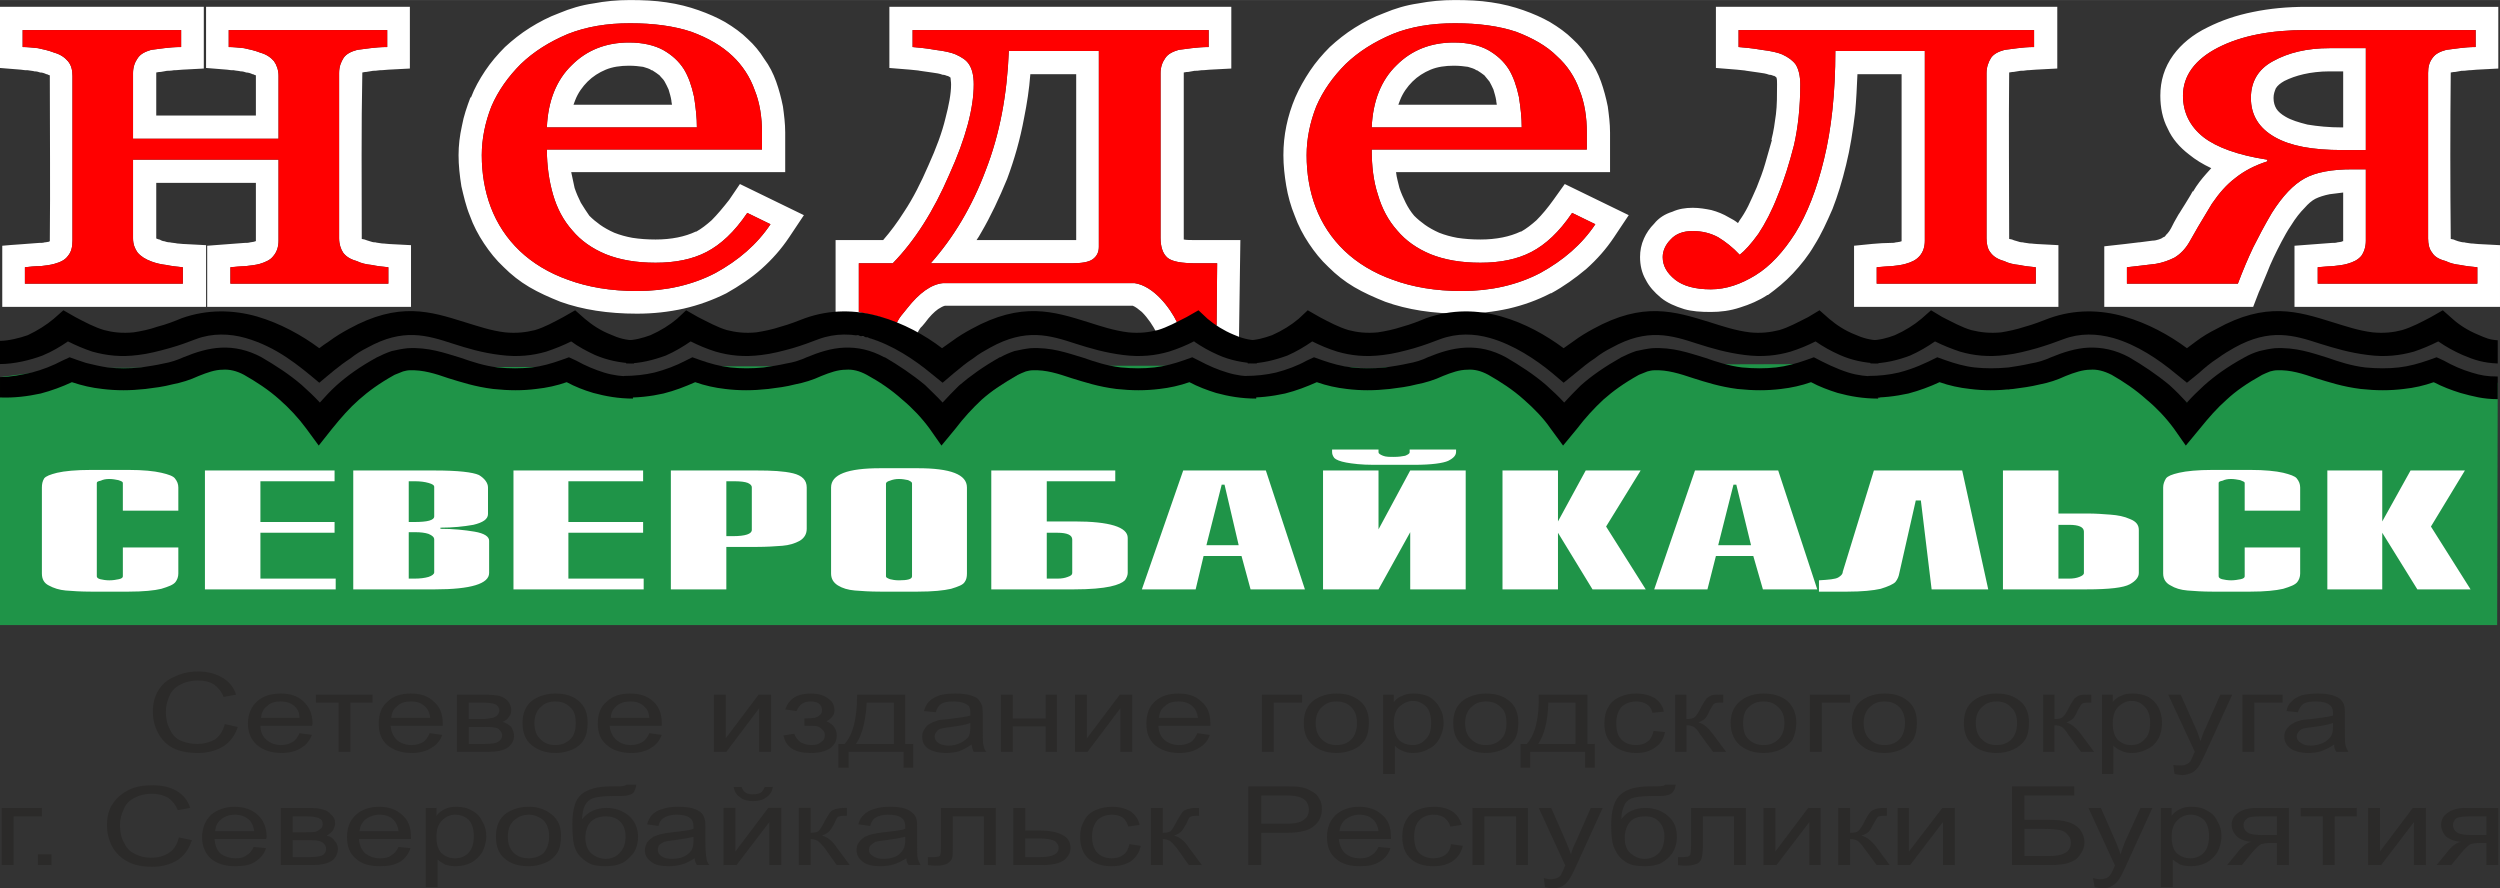 <?xml version="1.0" encoding="UTF-8"?>
<!DOCTYPE svg PUBLIC "-//W3C//DTD SVG 1.1//EN" "http://www.w3.org/Graphics/SVG/1.1/DTD/svg11.dtd">
<!-- Creator: CorelDRAW X8 -->
<svg xmlns="http://www.w3.org/2000/svg" xml:space="preserve" width="119.278mm" height="42.383mm" version="1.1" style="shape-rendering:geometricPrecision; text-rendering:geometricPrecision; image-rendering:optimizeQuality; fill-rule:evenodd; clip-rule:evenodd"
viewBox="0 0 4416 1569"
 xmlns:xlink="http://www.w3.org/1999/xlink">
 <rect x="0" y="0" width="4416" height="1569" fill="#333333" stroke="none"/>
 <defs>
  <style type="text/css">
   <![CDATA[
    .fil3 {fill:#1F9448}
    .fil1 {fill:white}
    .fil0 {fill:#2B2A29;fill-rule:nonzero}
    .fil5 {fill:black;fill-rule:nonzero}
    .fil2 {fill:red;fill-rule:nonzero}
    .fil4 {fill:white;fill-rule:nonzero}
   ]]>
  </style>
 </defs>
 <g id="Слой_x0020_1">
  <g id="_1112698712">
   <path class="fil0" d="M397 1279l23 5c-5,15 -13,26 -25,34 -13,8 -28,12 -45,12 -19,0 -33,-3 -45,-9 -11,-6 -20,-15 -26,-27 -6,-11 -9,-24 -9,-37 0,-14 3,-27 10,-38 7,-11 16,-19 29,-24 12,-6 26,-9 41,-9 17,0 31,4 43,11 12,7 20,17 24,30l-22 4c-4,-10 -10,-17 -17,-22 -8,-5 -17,-7 -28,-7 -13,0 -24,3 -33,8 -9,5 -15,12 -18,20 -4,9 -6,18 -6,27 0,12 2,22 7,31 4,9 10,16 19,20 9,4 19,6 29,6 12,0 23,-3 32,-8 8,-6 14,-15 17,-27zm132 16l22 3c-4,10 -10,18 -19,23 -9,6 -21,9 -35,9 -18,0 -32,-5 -43,-14 -10,-9 -16,-21 -16,-38 0,-17 6,-30 16,-39 11,-10 25,-14 42,-14 16,0 30,4 40,14 10,9 16,22 16,38 0,1 0,3 -1,5l-91 0c0,11 4,19 11,25 7,6 16,9 26,9 7,0 14,-2 19,-5 6,-3 10,-9 13,-16zm-68 -27l68 0c0,-9 -3,-15 -7,-19 -7,-7 -16,-10 -26,-10 -10,0 -18,2 -24,8 -7,5 -10,12 -11,21zm97 -41l100 0 0 14 -39 0 0 87 -21 0 0 -87 -40 0 0 -14zm201 68l22 3c-3,10 -10,18 -19,23 -9,6 -21,9 -35,9 -18,0 -32,-5 -43,-14 -10,-9 -15,-21 -15,-38 0,-17 5,-30 16,-39 10,-10 24,-14 41,-14 16,0 30,4 40,14 11,9 16,22 16,38 0,1 0,3 0,5l-92 0c1,11 5,19 11,25 7,6 16,9 26,9 8,0 14,-2 20,-5 5,-3 9,-9 12,-16zm-68 -27l69 0c-1,-9 -4,-15 -8,-19 -7,-7 -15,-10 -26,-10 -10,0 -18,2 -24,8 -7,5 -10,12 -11,21zm116 -41l49 0c11,0 20,1 26,2 6,2 11,5 15,9 4,5 6,10 6,16 0,5 -1,9 -4,12 -2,4 -6,7 -11,9 6,2 11,5 15,9 3,5 5,10 5,16 0,9 -5,16 -12,21 -8,5 -19,7 -33,7l-56 0 0 -101zm21 43l23 0c8,0 14,-1 18,-2 3,0 6,-2 9,-4 2,-3 4,-5 4,-9 0,-5 -3,-9 -7,-11 -5,-2 -13,-3 -24,-3l-23 0 0 29zm0 44l28 0c12,0 20,-1 24,-4 4,-2 7,-6 7,-11 0,-3 -1,-6 -4,-9 -2,-3 -6,-5 -10,-5 -4,-1 -10,-1 -19,-1l-26 0 0 30zm95 -37c0,-18 6,-32 19,-41 11,-7 24,-11 39,-11 17,0 31,4 41,13 11,9 16,22 16,38 0,13 -2,23 -7,31 -4,7 -11,13 -20,17 -10,4 -19,6 -30,6 -17,0 -31,-5 -42,-14 -11,-9 -16,-22 -16,-39zm21 0c0,13 4,23 11,29 7,7 15,10 26,10 10,0 19,-3 26,-10 7,-6 10,-16 10,-29 0,-13 -3,-22 -10,-28 -7,-7 -16,-10 -26,-10 -11,0 -19,3 -26,10 -7,6 -11,16 -11,28zm203 18l22 3c-4,10 -10,18 -19,23 -9,6 -21,9 -35,9 -18,0 -33,-5 -43,-14 -11,-9 -16,-21 -16,-38 0,-17 5,-30 16,-39 11,-10 24,-14 41,-14 17,0 30,4 41,14 10,9 15,22 15,38 0,1 0,3 0,5l-92 0c1,11 5,19 12,25 7,6 15,9 26,9 7,0 14,-2 19,-5 6,-3 10,-9 13,-16zm-68 -27l68 0c-1,-9 -3,-15 -8,-19 -6,-7 -15,-10 -25,-10 -10,0 -18,2 -25,8 -6,5 -10,12 -10,21zm182 -41l21 0 0 77 58 -77 22 0 0 101 -21 0 0 -77 -58 77 -22 0 0 -101zm160 55l0 -13c9,0 15,-1 18,-1 3,-1 6,-2 9,-5 3,-2 4,-5 4,-9 0,-5 -2,-8 -5,-11 -4,-3 -9,-4 -15,-4 -12,0 -20,5 -25,17l-20 -3c7,-19 21,-28 45,-28 13,0 24,3 31,9 8,5 11,12 11,21 0,8 -5,14 -14,19 6,3 11,6 14,11 3,4 4,9 4,15 0,9 -4,16 -12,22 -8,5 -19,8 -34,8 -28,0 -44,-10 -48,-31l19 -3c2,6 6,11 11,15 6,3 12,5 19,5 7,0 13,-1 17,-5 5,-3 7,-7 7,-12 0,-4 -1,-7 -4,-10 -3,-3 -6,-5 -9,-6 -4,-1 -10,-1 -18,-1 -1,0 -3,0 -5,0zm93 -55l85 0 0 87 14 0 0 42 -17 0 0 -28 -97 0 0 28 -18 0 0 -42 11 0c15,-17 22,-45 22,-87zm17 14c-2,33 -8,57 -19,73l67 0 0 -73 -48 0zm185 74c-8,6 -15,9 -22,12 -7,2 -15,3 -23,3 -14,0 -24,-3 -32,-8 -7,-5 -10,-12 -10,-21 0,-5 1,-9 4,-13 2,-4 6,-8 10,-10 5,-3 10,-4 15,-6 5,-1 11,-1 19,-2 17,-2 29,-4 37,-6 0,-2 0,-4 0,-5 0,-7 -1,-11 -5,-14 -6,-4 -14,-6 -24,-6 -10,0 -17,1 -22,4 -5,3 -8,8 -10,15l-21 -2c2,-7 5,-13 9,-17 5,-5 11,-8 19,-11 8,-2 17,-3 28,-3 10,0 19,1 26,3 6,2 11,4 14,7 3,4 5,7 7,12 0,3 1,8 1,16l0 23c0,15 0,25 1,30 1,4 2,8 5,12l-22 0c-2,-4 -3,-8 -4,-13zm-2 -38c-7,3 -19,5 -34,7 -8,1 -14,2 -18,3 -4,1 -6,3 -8,6 -2,2 -3,5 -3,8 0,4 2,8 6,11 4,3 11,5 19,5 8,0 15,-2 21,-5 6,-3 11,-7 14,-11 2,-4 3,-10 3,-17l0 -7zm54 -50l21 0 0 42 58 0 0 -42 20 0 0 101 -20 0 0 -45 -58 0 0 45 -21 0 0 -101zm131 0l21 0 0 77 58 -77 22 0 0 101 -21 0 0 -77 -58 77 -22 0 0 -101zm216 68l22 3c-3,10 -10,18 -19,23 -9,6 -21,9 -35,9 -18,0 -32,-5 -43,-14 -10,-9 -15,-21 -15,-38 0,-17 5,-30 15,-39 11,-10 25,-14 42,-14 16,0 30,4 40,14 11,9 16,22 16,38 0,1 0,3 0,5l-92 0c1,11 4,19 11,25 7,6 16,9 26,9 8,0 14,-2 20,-5 5,-3 9,-9 12,-16zm-68 -27l69 0c-1,-9 -4,-15 -8,-19 -7,-7 -15,-10 -26,-10 -10,0 -18,2 -24,8 -7,5 -10,12 -11,21zm182 -41l71 0 0 14 -50 0 0 87 -21 0 0 -101zm74 50c0,-18 6,-32 19,-41 11,-7 23,-11 39,-11 17,0 30,4 41,13 11,9 16,22 16,38 0,13 -2,23 -7,31 -5,7 -11,13 -21,17 -9,4 -19,6 -29,6 -18,0 -31,-5 -42,-14 -11,-9 -16,-22 -16,-39zm21 0c0,13 4,23 11,29 7,7 15,10 26,10 10,0 19,-3 26,-10 6,-6 10,-16 10,-29 0,-13 -4,-22 -10,-28 -7,-7 -16,-10 -26,-10 -11,0 -19,3 -26,10 -7,6 -11,16 -11,28zm119 90l0 -140 19 0 0 13c4,-5 9,-9 15,-11 6,-3 12,-4 20,-4 11,0 20,2 28,6 8,5 14,11 18,19 5,8 7,17 7,27 0,10 -3,19 -7,27 -5,9 -11,15 -20,19 -8,5 -18,7 -27,7 -7,0 -13,-1 -19,-4 -5,-2 -10,-5 -13,-9l0 50 -21 0zm19 -89c0,13 3,22 9,29 7,6 15,9 24,9 9,0 17,-3 23,-10 7,-6 10,-16 10,-29 0,-13 -3,-23 -9,-29 -7,-7 -15,-10 -23,-10 -9,0 -17,4 -24,10 -7,7 -10,17 -10,30zm105 -1c0,-18 6,-32 19,-41 11,-7 24,-11 39,-11 17,0 30,4 41,13 11,9 16,22 16,38 0,13 -2,23 -7,31 -5,7 -11,13 -21,17 -9,4 -19,6 -29,6 -18,0 -31,-5 -42,-14 -11,-9 -16,-22 -16,-39zm21 0c0,13 4,23 11,29 7,7 15,10 26,10 10,0 19,-3 26,-10 7,-6 10,-16 10,-29 0,-13 -3,-22 -10,-28 -7,-7 -16,-10 -26,-10 -11,0 -19,3 -26,10 -7,6 -11,16 -11,28zm130 -50l86 0 0 87 13 0 0 42 -17 0 0 -28 -97 0 0 28 -17 0 0 -42 11 0c15,-17 22,-45 21,-87zm17 14c-1,33 -7,57 -18,73l66 0 0 -73 -48 0zm186 50l20 2c-2,12 -8,21 -17,27 -9,7 -21,10 -34,10 -17,0 -30,-5 -41,-14 -10,-9 -15,-21 -15,-38 0,-11 2,-21 7,-29 4,-8 11,-14 20,-18 9,-4 18,-6 29,-6 13,0 24,3 33,8 8,6 14,13 16,24l-20 2c-2,-7 -5,-12 -10,-15 -5,-3 -11,-5 -18,-5 -11,0 -19,3 -26,9 -6,6 -10,16 -10,29 0,14 3,24 10,30 6,6 14,9 25,9 8,0 15,-2 20,-6 6,-4 9,-11 11,-19zm38 -64l20 0 0 43c7,0 12,-1 14,-3 3,-2 7,-8 12,-18 4,-8 8,-13 10,-16 3,-2 6,-4 9,-5 3,-1 9,-1 16,-1l4 0 0 14 -6 0c-5,0 -9,1 -10,2 -2,1 -4,5 -8,12 -3,7 -6,12 -8,14 -3,3 -7,5 -12,7 9,2 17,9 26,21l23 31 -23 0 -23 -31c-4,-7 -8,-11 -11,-13 -4,-2 -8,-3 -13,-3l0 47 -20 0 0 -101zm98 50c0,-18 7,-32 20,-41 10,-7 23,-11 38,-11 17,0 31,4 42,13 10,9 16,22 16,38 0,13 -3,23 -7,31 -5,7 -12,13 -21,17 -9,4 -19,6 -30,6 -17,0 -31,-5 -42,-14 -10,-9 -16,-22 -16,-39zm22 0c0,13 3,23 10,29 7,7 16,10 26,10 11,0 19,-3 26,-10 7,-6 11,-16 11,-29 0,-13 -4,-22 -11,-28 -7,-7 -15,-10 -26,-10 -10,0 -19,3 -26,10 -7,6 -10,16 -10,28zm118 -50l71 0 0 14 -50 0 0 87 -21 0 0 -101zm74 50c0,-18 6,-32 19,-41 11,-7 23,-11 39,-11 17,0 30,4 41,13 11,9 16,22 16,38 0,13 -2,23 -7,31 -5,7 -12,13 -21,17 -9,4 -19,6 -29,6 -18,0 -32,-5 -42,-14 -11,-9 -16,-22 -16,-39zm21 0c0,13 4,23 11,29 7,7 15,10 26,10 10,0 19,-3 26,-10 6,-6 10,-16 10,-29 0,-13 -4,-22 -10,-28 -7,-7 -16,-10 -26,-10 -11,0 -19,3 -26,10 -7,6 -11,16 -11,28zm177 0c0,-18 6,-32 19,-41 10,-7 23,-11 39,-11 17,0 30,4 41,13 11,9 16,22 16,38 0,13 -2,23 -7,31 -5,7 -12,13 -21,17 -9,4 -19,6 -29,6 -18,0 -32,-5 -42,-14 -11,-9 -16,-22 -16,-39zm21 0c0,13 4,23 11,29 7,7 15,10 26,10 10,0 19,-3 26,-10 6,-6 10,-16 10,-29 0,-13 -4,-22 -11,-28 -6,-7 -15,-10 -25,-10 -11,0 -19,3 -26,10 -7,6 -11,16 -11,28zm119 -50l20 0 0 43c7,0 12,-1 14,-3 3,-2 7,-8 12,-18 4,-8 8,-13 10,-16 3,-2 6,-4 9,-5 3,-1 9,-1 16,-1l4 0 0 14 -6 0c-5,0 -9,1 -10,2 -2,1 -4,5 -8,12 -3,7 -6,12 -8,14 -3,3 -7,5 -12,7 8,2 17,9 26,21l23 31 -23 0 -23 -31c-4,-7 -8,-11 -11,-13 -4,-2 -8,-3 -13,-3l0 47 -20 0 0 -101zm104 140l0 -140 19 0 0 13c4,-5 9,-9 15,-11 5,-3 12,-4 20,-4 11,0 20,2 28,6 8,5 14,11 18,19 4,8 6,17 6,27 0,10 -2,19 -6,27 -5,9 -11,15 -20,19 -9,5 -18,7 -27,7 -7,0 -13,-1 -19,-4 -5,-2 -10,-5 -14,-9l0 50 -20 0zm19 -89c0,13 3,22 9,29 7,6 14,9 23,9 10,0 18,-3 24,-10 7,-6 10,-16 10,-29 0,-13 -3,-23 -10,-29 -6,-7 -14,-10 -23,-10 -9,0 -16,4 -23,10 -7,7 -10,17 -10,30zm109 89l-2 -16c4,1 8,1 12,1 4,0 8,0 11,-2 3,-1 5,-3 7,-5 1,-2 3,-6 6,-13 0,-1 1,-2 2,-4l-47 -101 22 0 26 58c4,8 6,15 9,24 3,-8 5,-16 9,-23l26 -59 21 0 -47 103c-5,11 -9,18 -11,22 -4,6 -8,10 -13,13 -5,2 -11,4 -17,4 -5,0 -9,-1 -14,-2zm120 -140l71 0 0 14 -50 0 0 87 -21 0 0 -101zm162 88c-8,6 -16,9 -23,12 -7,2 -15,3 -23,3 -13,0 -24,-3 -31,-8 -7,-5 -11,-12 -11,-21 0,-5 1,-9 4,-13 3,-4 6,-8 11,-10 4,-3 9,-4 15,-6 4,-1 10,-1 18,-2 17,-2 30,-4 38,-6 0,-2 0,-4 0,-5 0,-7 -2,-11 -6,-14 -5,-4 -13,-6 -24,-6 -10,0 -17,1 -22,4 -4,3 -8,8 -10,15l-20 -2c1,-7 4,-13 9,-17 4,-5 10,-8 18,-11 8,-2 18,-3 28,-3 11,0 19,1 26,3 6,2 11,4 14,7 4,4 6,7 7,12 1,3 1,8 1,16l0 23c0,15 0,25 1,30 1,4 3,8 5,12l-21 0c-3,-4 -4,-8 -4,-13zm-2 -38c-8,3 -19,5 -34,7 -9,1 -15,2 -19,3 -3,1 -6,3 -8,6 -2,2 -3,5 -3,8 0,4 2,8 7,11 4,3 10,5 18,5 8,0 15,-2 22,-5 6,-3 10,-7 13,-11 3,-4 4,-10 4,-17l0 -7zm-4118 150l71 0 0 15 -50 0 0 86 -21 0 0 -101zm64 101l0 -19 24 0 0 19 -24 0zm249 -49l23 5c-5,15 -13,27 -25,35 -13,8 -28,12 -45,12 -18,0 -33,-3 -45,-10 -11,-6 -20,-15 -26,-26 -6,-12 -9,-24 -9,-37 0,-15 3,-28 10,-38 7,-11 17,-19 29,-25 12,-6 26,-8 41,-8 17,0 31,3 43,10 12,7 20,17 24,30l-22 4c-4,-10 -10,-17 -17,-22 -7,-4 -17,-7 -28,-7 -13,0 -24,3 -33,8 -9,5 -15,12 -18,21 -4,8 -6,17 -6,26 0,12 2,23 7,31 4,9 10,16 19,20 9,5 19,7 29,7 13,0 23,-3 32,-9 9,-6 14,-15 17,-27zm132 17l22 2c-3,10 -10,18 -19,24 -9,6 -21,8 -35,8 -18,0 -32,-4 -43,-13 -10,-9 -16,-22 -16,-38 0,-17 6,-30 16,-40 11,-9 25,-14 42,-14 16,0 30,5 40,14 10,9 16,22 16,39 0,1 0,2 -1,4l-91 0c1,11 4,20 11,26 7,5 16,8 26,8 8,0 14,-1 19,-5 6,-3 10,-8 13,-15zm-68 -28l69 0c-1,-8 -4,-15 -8,-19 -7,-7 -16,-10 -26,-10 -10,0 -18,3 -24,8 -7,5 -10,12 -11,21zm116 -41l48 0c12,0 21,1 27,3 5,1 10,4 14,9 5,4 7,9 7,15 0,5 -2,9 -4,13 -2,3 -6,6 -11,9 6,1 11,4 14,9 4,4 6,9 6,15 -1,10 -5,17 -12,21 -8,5 -19,7 -33,7l-56 0 0 -101zm21 43l22 0c9,0 15,0 19,-1 3,-1 6,-3 8,-5 3,-2 4,-5 4,-8 0,-6 -2,-9 -7,-11 -4,-2 -12,-3 -23,-3l-23 0 0 28zm0 44l28 0c11,0 19,-1 24,-3 4,-2 7,-6 7,-12 0,-3 -1,-6 -4,-9 -3,-3 -6,-4 -10,-5 -4,-1 -11,-1 -20,-1l-25 0 0 30zm187 -18l21 2c-3,10 -9,18 -18,24 -10,6 -21,8 -36,8 -18,0 -32,-4 -42,-13 -11,-9 -16,-22 -16,-38 0,-17 5,-30 16,-40 10,-9 24,-14 41,-14 17,0 30,5 40,14 11,9 16,22 16,39 0,1 0,2 0,4l-92 0c1,11 5,20 12,26 7,5 15,8 25,8 8,0 15,-1 20,-5 5,-3 10,-8 13,-15zm-69 -28l69 0c-1,-8 -4,-15 -8,-19 -6,-7 -15,-10 -26,-10 -9,0 -17,3 -24,8 -6,5 -10,12 -11,21zm117 99l0 -140 19 0 0 14c4,-6 9,-9 15,-12 6,-3 12,-4 20,-4 11,0 20,2 28,7 8,4 14,10 18,19 5,8 7,16 7,26 0,10 -3,20 -7,28 -5,8 -11,14 -20,19 -8,4 -18,6 -27,6 -7,0 -13,-1 -19,-3 -5,-3 -10,-6 -13,-9l0 49 -21 0zm19 -89c0,13 3,23 9,29 7,6 14,9 24,9 9,0 17,-3 23,-9 7,-7 10,-17 10,-30 0,-13 -3,-22 -9,-29 -7,-6 -15,-9 -24,-9 -8,0 -16,3 -23,10 -7,7 -10,16 -10,29z"/>
   <path class="fil0" d="M876 1478c0,-19 6,-33 19,-42 11,-7 23,-11 39,-11 17,0 30,5 41,14 11,9 16,21 16,37 0,13 -2,23 -7,31 -5,7 -11,13 -21,17 -9,4 -19,6 -29,6 -18,0 -31,-4 -42,-13 -11,-9 -16,-22 -16,-39zm21 0c0,13 4,22 11,29 7,6 15,9 26,9 10,0 19,-3 26,-9 6,-7 10,-17 10,-30 0,-12 -4,-22 -10,-28 -7,-6 -16,-10 -26,-10 -11,0 -19,4 -26,10 -7,6 -11,16 -11,29zm209 -92l18 0c-1,7 -3,11 -5,14 -3,3 -7,4 -11,5 -5,1 -13,1 -26,1 -18,0 -29,2 -35,4 -7,3 -11,7 -14,13 -3,6 -4,14 -5,24 6,-7 12,-12 19,-15 7,-3 15,-5 24,-5 16,0 29,5 40,14 10,9 16,21 16,37 0,12 -3,21 -8,29 -6,7 -12,13 -19,17 -8,4 -18,6 -30,6 -15,0 -26,-2 -34,-8 -8,-5 -15,-12 -19,-21 -4,-8 -6,-23 -6,-44 0,-27 5,-45 16,-54 11,-9 28,-14 51,-14 14,0 22,0 24,-1 2,0 3,-1 4,-2zm-1 91c0,-10 -3,-19 -9,-25 -6,-7 -15,-10 -26,-10 -11,0 -20,3 -27,10 -6,7 -9,17 -9,28 0,12 4,21 10,27 7,6 16,10 26,10 10,0 19,-4 25,-11 7,-7 10,-17 10,-29zm122 39c-8,5 -15,9 -23,11 -7,2 -14,3 -23,3 -13,0 -24,-2 -31,-8 -7,-5 -11,-12 -11,-20 0,-5 2,-10 4,-14 3,-4 7,-7 11,-10 5,-2 10,-4 15,-5 4,-1 10,-2 19,-3 17,-2 29,-3 37,-6 0,-2 0,-4 0,-4 0,-7 -2,-12 -6,-15 -5,-4 -13,-6 -24,-6 -9,0 -17,2 -21,5 -5,2 -9,7 -11,15l-20 -3c2,-7 5,-13 9,-17 4,-4 10,-8 18,-10 8,-3 18,-4 28,-4 11,0 20,1 26,3 7,2 12,5 15,8 3,3 5,7 6,12 1,2 1,8 1,15l0 23c0,16 1,26 2,30 0,4 2,8 5,12l-22 0c-2,-3 -4,-8 -4,-12zm-2 -38c-7,2 -19,4 -34,6 -9,1 -15,2 -18,3 -4,2 -7,4 -9,6 -1,2 -2,5 -2,8 0,5 2,8 6,11 4,3 10,5 18,5 8,0 16,-1 22,-4 6,-3 11,-7 14,-12 2,-4 3,-10 3,-17l0 -6zm53 -51l21 0 0 77 58 -77 23 0 0 101 -21 0 0 -76 -58 76 -23 0 0 -101zm73 -37l14 0c-1,8 -5,14 -11,18 -6,5 -14,7 -24,7 -9,0 -17,-2 -23,-7 -6,-4 -10,-10 -11,-18l14 0c1,4 4,8 7,10 3,2 7,3 13,3 6,0 11,-1 14,-3 3,-2 5,-6 7,-10zm60 37l21 0 0 44c6,0 11,-1 14,-3 2,-2 6,-8 11,-18 5,-8 8,-14 10,-16 3,-3 6,-4 9,-5 4,-1 9,-2 16,-2l4 0 0 14 -5 0c-6,0 -9,1 -11,2 -2,2 -4,6 -7,13 -4,6 -6,11 -9,13 -3,3 -7,5 -12,7 9,2 18,9 26,21l23 31 -23 0 -22 -31c-5,-6 -9,-10 -12,-12 -4,-2 -8,-3 -12,-3l0 46 -21 0 0 -101zm190 89c-8,5 -16,9 -23,11 -7,2 -15,3 -23,3 -13,0 -24,-2 -31,-8 -7,-5 -11,-12 -11,-20 0,-5 1,-10 4,-14 3,-4 6,-7 11,-10 4,-2 9,-4 15,-5 4,-1 10,-2 18,-3 17,-2 30,-3 38,-6 0,-2 0,-4 0,-4 0,-7 -2,-12 -6,-15 -5,-4 -13,-6 -24,-6 -10,0 -17,2 -22,5 -4,2 -8,7 -10,15l-21 -3c2,-7 5,-13 10,-17 4,-4 10,-8 18,-10 8,-3 18,-4 28,-4 11,0 19,1 26,3 6,2 11,5 14,8 4,3 6,7 7,12 1,2 1,8 1,15l0 23c0,16 0,26 1,30 1,4 3,8 5,12l-21 0c-3,-3 -4,-8 -4,-12zm-2 -38c-8,2 -19,4 -34,6 -9,1 -15,2 -19,3 -3,2 -6,4 -8,6 -2,2 -3,5 -3,8 0,5 2,8 7,11 4,3 10,5 18,5 8,0 15,-1 22,-4 6,-3 10,-7 13,-12 3,-4 4,-10 4,-17l0 -6zm63 -51l97 0 0 101 -21 0 0 -86 -55 0 0 50c0,11 0,19 -1,23 -1,4 -4,7 -8,10 -4,2 -10,4 -18,4 -5,0 -10,0 -17,-1l0 -14 9 0c5,0 8,-1 10,-1 2,-1 3,-2 3,-4 1,-1 1,-6 1,-15l0 -67zm128 0l21 0 0 40 26 0c18,0 31,3 40,8 10,5 14,13 14,23 0,8 -4,15 -11,21 -8,6 -21,9 -38,9l-52 0 0 -101zm21 87l22 0c13,0 23,-1 28,-4 6,-2 9,-7 9,-12 0,-5 -2,-8 -6,-12 -5,-3 -14,-5 -28,-5l-25 0 0 33zm184 -23l20 3c-2,11 -8,20 -17,27 -9,6 -21,9 -34,9 -17,0 -30,-4 -41,-13 -10,-9 -15,-22 -15,-39 0,-11 2,-20 7,-28 4,-9 11,-15 20,-19 9,-4 19,-6 29,-6 13,0 24,3 33,8 8,6 14,14 16,24l-20 3c-2,-7 -5,-12 -10,-16 -5,-3 -11,-5 -18,-5 -11,0 -19,3 -26,9 -6,7 -10,16 -10,30 0,13 4,23 10,29 6,6 15,9 25,9 8,0 15,-2 20,-6 6,-4 9,-10 11,-19zm38 -64l21 0 0 44c6,0 11,-1 14,-3 2,-2 6,-8 11,-18 5,-8 8,-14 10,-16 3,-3 6,-4 9,-5 4,-1 9,-2 16,-2l4 0 0 14 -5 0c-6,0 -9,1 -11,2 -2,2 -4,6 -7,13 -4,6 -6,11 -9,13 -3,3 -7,5 -12,7 9,2 18,9 26,21l23 31 -23 0 -22 -31c-5,-6 -9,-10 -12,-12 -4,-2 -8,-3 -12,-3l0 46 -21 0 0 -101zm172 101l0 -139 65 0c11,0 19,0 25,1 9,1 16,4 21,7 6,3 11,7 14,13 4,6 5,12 5,19 0,12 -4,22 -14,30 -9,8 -25,12 -49,12l-44 0 0 57 -23 0zm23 -73l44 0c14,0 25,-2 31,-7 6,-4 9,-10 9,-18 0,-6 -2,-11 -5,-15 -4,-4 -9,-7 -15,-8 -3,-1 -10,-2 -21,-2l-43 0 0 50zm207 41l21 2c-3,10 -9,18 -19,24 -9,6 -20,8 -35,8 -18,0 -32,-4 -42,-13 -11,-9 -16,-22 -16,-38 0,-17 5,-30 16,-40 10,-9 24,-14 41,-14 17,0 30,5 40,14 11,9 16,22 16,39 0,1 0,2 0,4l-92 0c1,11 5,20 12,26 6,5 15,8 25,8 8,0 14,-1 20,-5 5,-3 10,-8 13,-15zm-69 -28l69 0c-1,-8 -4,-15 -8,-19 -7,-7 -15,-10 -26,-10 -9,0 -17,3 -24,8 -6,5 -10,12 -11,21zm197 23l21 3c-3,11 -8,20 -18,27 -9,6 -20,9 -34,9 -16,0 -30,-4 -40,-13 -10,-9 -15,-22 -15,-39 0,-11 2,-20 6,-28 5,-9 11,-15 20,-19 9,-4 19,-6 30,-6 13,0 24,3 32,8 9,6 14,14 17,24l-20 3c-2,-7 -6,-12 -11,-16 -5,-3 -11,-5 -18,-5 -10,0 -19,3 -25,9 -7,7 -10,16 -10,30 0,13 3,23 9,29 7,6 15,9 25,9 8,0 15,-2 21,-6 5,-4 9,-10 10,-19zm38 -64l98 0 0 101 -21 0 0 -86 -56 0 0 86 -21 0 0 -101zm128 140l-2 -16c4,1 8,2 12,2 4,0 8,-1 11,-2 3,-1 5,-3 7,-5 1,-2 3,-6 6,-13 0,-1 1,-3 2,-4l-47 -102 22 0 26 59c3,7 6,15 9,23 2,-8 5,-15 9,-23l26 -59 21 0 -47 103c-5,11 -9,19 -12,23 -3,5 -8,10 -12,12 -5,3 -11,4 -18,4 -4,0 -8,-1 -13,-2zm212 -181l19 0c-1,7 -3,11 -6,14 -3,3 -6,4 -11,5 -4,1 -13,1 -26,1 -17,0 -29,2 -35,4 -6,3 -11,7 -13,13 -3,6 -5,14 -5,24 5,-7 11,-12 18,-15 7,-3 15,-5 24,-5 16,0 30,5 40,14 11,9 16,21 16,37 0,12 -3,21 -8,29 -5,7 -12,13 -19,17 -7,4 -17,6 -30,6 -14,0 -26,-2 -34,-8 -8,-5 -14,-12 -18,-21 -5,-8 -7,-23 -7,-44 0,-27 6,-45 17,-54 10,-9 27,-14 50,-14 14,0 22,0 24,-1 2,0 3,-1 4,-2zm-1 91c0,-10 -3,-19 -9,-25 -6,-7 -14,-10 -25,-10 -12,0 -21,3 -27,10 -6,7 -9,17 -9,28 0,12 3,21 10,27 7,6 15,10 25,10 11,0 19,-4 26,-11 6,-7 9,-17 9,-29zm47 -50l97 0 0 101 -21 0 0 -86 -55 0 0 50c0,11 -1,19 -2,23 -1,4 -3,7 -7,10 -5,2 -11,4 -18,4 -5,0 -11,0 -17,-1l0 -14 9 0c4,0 7,-1 9,-1 2,-1 3,-2 4,-4 0,-1 1,-6 1,-15l0 -67zm128 0l21 0 0 77 58 -77 22 0 0 101 -20 0 0 -76 -58 76 -23 0 0 -101zm132 0l21 0 0 44c7,0 12,-1 14,-3 3,-2 7,-8 12,-18 4,-8 8,-14 10,-16 3,-3 6,-4 9,-5 3,-1 9,-2 16,-2l4 0 0 14 -6 0c-5,0 -9,1 -10,2 -2,2 -4,6 -8,13 -3,6 -6,11 -8,13 -3,3 -7,5 -13,7 9,2 18,9 27,21l23 31 -23 0 -23 -31c-4,-6 -8,-10 -11,-12 -4,-2 -8,-3 -13,-3l0 46 -21 0 0 -101zm105 0l20 0 0 77 59 -77 22 0 0 101 -21 0 0 -76 -58 76 -22 0 0 -101zm202 -38l110 0 0 16 -88 0 0 43 41 0c15,0 27,1 36,4 8,2 16,7 21,13 5,7 8,14 8,23 0,7 -2,13 -6,19 -4,7 -9,12 -17,15 -8,4 -20,6 -39,6l-66 0 0 -139zm22 123l45 0c12,0 21,-2 28,-6 6,-4 9,-10 9,-18 0,-6 -2,-10 -6,-14 -3,-4 -8,-7 -14,-8 -6,-1 -17,-2 -32,-2l-30 0 0 48zm124 55l-3 -16c5,1 9,2 12,2 5,0 9,-1 12,-2 2,-1 5,-3 6,-5 2,-2 4,-6 7,-13 0,-1 1,-3 2,-4l-47 -102 22 0 26 59c3,7 6,15 9,23 2,-8 5,-15 8,-23l27 -59 21 0 -47 103c-5,11 -9,19 -12,23 -3,5 -8,10 -13,12 -4,3 -10,4 -17,4 -4,0 -8,-1 -13,-2zm117 0l0 -140 19 0 0 14c4,-6 9,-9 15,-12 6,-3 12,-4 20,-4 11,0 20,2 28,7 8,4 14,10 18,19 5,8 7,16 7,26 0,10 -3,20 -7,28 -5,8 -11,14 -20,19 -8,4 -18,6 -27,6 -7,0 -13,-1 -19,-3 -5,-3 -10,-6 -13,-9l0 49 -21 0zm19 -89c0,13 3,23 9,29 7,6 15,9 24,9 9,0 17,-3 23,-9 7,-7 10,-17 10,-30 0,-13 -3,-22 -9,-29 -7,-6 -15,-9 -23,-9 -9,0 -17,3 -24,10 -7,7 -10,16 -10,29zm207 -51l0 101 -21 0 0 -39 -12 0c-7,0 -12,1 -16,2 -4,2 -9,7 -16,15l-18 22 -26 0 22 -27c7,-8 14,-13 21,-14 -12,-1 -21,-5 -26,-10 -6,-6 -9,-13 -9,-20 0,-9 4,-16 11,-21 8,-6 19,-9 33,-9l57 0zm-21 15l-29 0c-13,0 -21,1 -24,4 -4,3 -6,7 -6,11 0,6 3,11 8,14 5,3 15,4 28,4l23 0 0 -33zm42 -15l99 0 0 15 -39 0 0 86 -21 0 0 -86 -39 0 0 -15zm119 0l21 0 0 77 58 -77 23 0 0 101 -21 0 0 -76 -58 76 -23 0 0 -101zm230 0l0 101 -21 0 0 -39 -12 0c-7,0 -13,1 -16,2 -4,2 -9,7 -16,15l-18 22 -26 0 22 -27c7,-8 14,-13 21,-14 -12,-1 -21,-5 -27,-10 -5,-6 -8,-13 -8,-20 0,-9 4,-16 11,-21 8,-6 19,-9 33,-9l57 0zm-21 15l-29 0c-13,0 -21,1 -25,4 -3,3 -5,7 -5,11 0,6 3,11 8,14 5,3 15,4 28,4l23 0 0 -33z"/>
  </g>
  <path class="fil1" d="M686 542l-320 0 0 -108c22,-2 44,-3 66,-5 3,0 7,0 10,-1 2,0 5,-1 6,-1l1 0c1,-1 2,-1 3,-1l0 -103 -176 0 0 98c1,1 3,1 5,2l1 0c3,2 6,3 8,3 3,1 6,2 10,2 4,1 9,1 13,2 4,0 8,1 13,1l38 2 0 109 -360 0 0 -108c21,-2 43,-3 65,-5 4,0 7,0 10,-1 3,0 5,-1 7,-1l0 0 2 -1c1,-97 0,-195 0,-293 -1,0 -3,-1 -5,-2l-1 0c-4,-2 -8,-3 -10,-3l-1 0c-3,-1 -6,-2 -9,-2l-1 0c-3,-1 -7,-1 -12,-2 -3,0 -7,0 -12,-1l-37 -3 0 -108 360 0 0 109 -38 2c-3,0 -8,1 -15,1 -5,1 -10,1 -12,1l-11 2c-2,0 -4,0 -8,1l0 76 176 0 0 -71c-1,0 -3,-1 -5,-2l-1 0c-4,-2 -8,-3 -11,-3l0 0c-3,-1 -6,-2 -9,-2l-1 0c-3,-1 -8,-1 -12,-2 -3,0 -7,0 -12,-1l-37 -3 0 -108 360 0 0 109 -38 2c-3,0 -8,1 -15,1 -6,1 -10,1 -12,1l-12 2c-1,0 -3,0 -7,1 -2,97 -1,196 -1,294l5 1c3,1 5,2 9,3 3,1 6,2 9,2l1 0c3,1 7,1 12,2 5,0 9,1 13,1l38 2 0 109 -40 0zm-56 -81c8,4 17,6 27,7 9,2 19,3 29,4l0 29 -279 0 0 -29 27 -2c9,-1 18,-2 25,-4 10,-3 19,-7 24,-14 6,-7 9,-16 9,-27l0 -143 -257 0 0 139c0,10 3,18 8,25 6,7 14,12 25,16 8,3 17,5 26,6 9,2 19,3 29,4l0 29 -279 0 0 -29c9,-1 18,-2 28,-2 9,-1 17,-2 24,-4 11,-3 19,-7 24,-14 6,-7 8,-16 8,-27l0 -291c0,-10 -2,-19 -8,-26 -5,-6 -13,-12 -24,-15 -10,-4 -20,-6 -29,-8 -10,-1 -19,-2 -27,-2l0 -30 280 0 0 30c-12,0 -21,1 -30,2 -8,1 -16,2 -23,3 -10,3 -19,7 -24,15 -5,7 -8,16 -8,26l0 116 257 0 0 -111c0,-10 -3,-19 -8,-26 -5,-6 -13,-12 -24,-15 -10,-4 -20,-6 -29,-8 -10,-1 -19,-2 -27,-2l0 -30 280 0 0 30c-12,0 -21,1 -30,2 -8,1 -16,2 -23,3 -11,3 -19,7 -24,14 -5,8 -8,16 -8,27l0 292c0,10 3,19 7,25 5,7 13,12 24,15zm731 -65c-24,36 -57,64 -97,86 -40,21 -87,32 -139,32 -46,0 -87,-7 -122,-20 -34,-12 -63,-30 -85,-51 -23,-22 -40,-48 -51,-77 -11,-29 -16,-60 -16,-92 0,-29 6,-58 17,-86 12,-28 30,-53 52,-75 23,-22 50,-39 83,-53 33,-13 69,-19 110,-19 42,0 78,5 108,15 30,11 54,25 73,43 17,16 31,37 39,60 9,22 13,48 13,75l0 30 -380 0c0,29 4,56 11,80 7,24 18,45 34,63 15,18 35,32 59,42 25,10 54,15 88,15 35,0 65,-6 90,-19 25,-13 49,-35 72,-69l41 20zm-130 -171c0,-17 -2,-35 -5,-54 -4,-19 -10,-36 -18,-49 -9,-14 -21,-25 -37,-34 -15,-8 -35,-13 -60,-13 -40,0 -74,13 -101,40 -27,26 -42,63 -44,110l265 0zm346 240c39,-40 72,-92 100,-157 29,-64 43,-117 43,-159 0,-16 -3,-27 -8,-35 -5,-8 -13,-13 -24,-18 -7,-3 -19,-6 -36,-8 -16,-3 -30,-4 -40,-5l0 -30 523 0 0 30c-11,0 -21,1 -30,2 -8,1 -16,2 -23,3 -10,3 -19,7 -24,15 -5,7 -8,16 -8,26l0 291c0,16 4,28 12,35 8,7 25,10 51,10l37 0 -1 110 -21 -9 -8 -12 -14 6 -27 9c-12,-25 -41,-64 -75,-69l-338 0c-21,2 -42,17 -64,45 -10,13 -11,12 -18,25l-14 -5 -21 -7 -32 -7 0 -4 0 -82 60 0zm353 -7c7,-5 11,-12 11,-22l0 -346 -159 0c-3,77 -16,147 -41,211 -24,64 -57,119 -97,164l249 0c17,0 30,-2 37,-7zm888 -62c-24,36 -57,64 -97,86 -40,21 -87,32 -139,32 -46,0 -87,-7 -122,-20 -34,-12 -63,-30 -85,-51 -23,-22 -40,-48 -51,-77 -11,-29 -16,-60 -16,-92 0,-29 6,-58 17,-86 12,-28 30,-53 52,-75 23,-22 50,-39 83,-53 32,-13 69,-19 110,-19 42,0 78,5 108,15 29,11 54,25 72,43 18,16 32,37 40,60 9,22 13,48 13,75l0 30 -380 0c0,29 3,56 11,80 7,24 18,45 34,63 15,18 35,32 59,42 25,10 54,15 88,15 35,0 65,-6 90,-19 25,-13 49,-35 72,-69l41 20zm-130 -171c0,-17 -2,-35 -5,-54 -4,-19 -10,-36 -18,-49 -9,-14 -21,-25 -37,-34 -15,-8 -35,-13 -60,-13 -40,0 -74,13 -101,40 -27,26 -42,63 -44,110l265 0zm385 225c9,-7 20,-19 33,-37 12,-18 24,-41 34,-67 12,-29 21,-59 29,-90 7,-31 11,-67 11,-107 0,-15 -3,-27 -8,-35 -5,-7 -13,-13 -24,-18 -7,-3 -19,-6 -36,-8 -17,-3 -30,-4 -41,-5l0 -30 522 0 0 30c-11,0 -21,1 -29,2 -8,1 -16,2 -23,3 -11,3 -19,7 -24,14 -5,8 -8,17 -8,27l0 292c0,10 2,19 7,25 5,7 13,12 24,15 8,4 17,6 27,7 9,2 19,3 29,4l0 29 -281 0 0 -29 27 -2c10,-1 17,-2 24,-4 11,-3 19,-7 25,-14 6,-7 9,-16 9,-27l0 -335 -158 0c0,74 -7,138 -20,191 -13,54 -30,97 -51,131 -21,33 -44,58 -70,74 -26,16 -52,25 -79,25 -28,0 -49,-6 -63,-17 -15,-12 -22,-25 -22,-40 0,-11 5,-22 14,-31 9,-10 22,-15 39,-15 17,0 32,4 45,11 13,8 26,18 38,31zm1106 -185l0 -180 -64 0c-40,0 -73,8 -100,23 -26,14 -39,36 -39,65 0,30 14,53 42,69 28,16 67,23 119,23l42 0zm-174 20l0 -3c-52,-8 -90,-22 -113,-40 -24,-19 -36,-44 -36,-73 0,-35 21,-64 62,-85 41,-21 93,-31 156,-31l299 0 0 30c-11,0 -21,1 -29,2 -8,1 -16,2 -23,3 -11,3 -19,7 -24,14 -6,8 -8,16 -8,27l0 292c0,10 2,19 7,25 4,7 12,12 24,15 8,4 17,6 26,7 10,2 19,3 30,4l0 29 -282 0 0 -29 27 -2c10,-1 18,-2 25,-4 11,-3 19,-7 25,-14 5,-7 8,-16 8,-27l0 -126 -24 0c-36,0 -64,5 -84,16 -20,11 -39,31 -58,61 -13,22 -24,43 -33,61 -9,19 -18,40 -27,64l-196 0 0 -29c9,-1 17,-2 26,-3 8,-1 16,-2 25,-3 12,-2 23,-6 33,-11 10,-6 19,-15 26,-27 4,-7 9,-16 16,-28 7,-12 15,-25 24,-40 13,-19 26,-34 42,-46 15,-12 34,-22 56,-29zm-2611 134c-14,21 -30,39 -49,56 -18,16 -39,30 -62,43 -24,12 -49,21 -75,27 -27,6 -54,9 -83,9 -51,0 -96,-7 -135,-21 -20,-8 -38,-16 -55,-26 -17,-10 -32,-22 -45,-35l0 0c-14,-13 -25,-27 -35,-42 -10,-15 -19,-32 -25,-49 -7,-17 -11,-35 -15,-52 -3,-19 -5,-37 -5,-55 0,-17 2,-34 6,-52 3,-17 9,-34 15,-50l1 0c6,-16 15,-32 25,-47 10,-15 22,-29 35,-42l0 0c13,-12 28,-24 44,-34 16,-10 33,-19 52,-26l0 0c19,-8 39,-14 60,-17 21,-4 42,-6 65,-6 23,0 44,1 64,4 21,3 40,8 57,14l0 0c17,6 33,13 47,21 15,9 29,19 40,30 11,10 21,22 29,35 9,12 16,26 21,40 5,14 9,29 12,44 2,15 4,30 4,46l0 70 -378 0c2,10 4,19 6,28l0 0c3,9 7,18 11,26l0 0c5,8 10,16 15,23 6,6 12,11 19,16 7,5 16,10 25,14 10,4 21,7 32,9 13,2 26,3 41,3 28,0 52,-5 71,-14l1 0c9,-5 18,-12 27,-20 10,-10 20,-22 31,-36l19 -28 113 55 -26 39zm-207 -234l-1 -6 0 -1c-1,-7 -3,-13 -5,-20 -2,-5 -5,-10 -7,-14l0 0c-2,-4 -6,-7 -9,-11 -4,-3 -8,-6 -13,-9l-1 0c-4,-3 -9,-4 -15,-6 -7,-1 -15,-2 -25,-2 -15,0 -29,2 -41,7 -12,5 -23,12 -32,21 -9,9 -17,20 -22,33 -1,3 -2,5 -3,8l174 0zm373 239c13,-15 25,-31 37,-50 16,-24 30,-52 43,-82 14,-31 24,-58 30,-83 6,-23 10,-43 10,-60 0,-5 -1,-9 -1,-12 -1,0 0,0 0,0 -1,-1 -3,-2 -5,-3l-1 0c-2,-1 -5,-2 -8,-2 -5,-2 -11,-3 -19,-4l0 0c-8,-1 -15,-2 -21,-3 -4,-1 -10,-1 -17,-2l-37 -3 0 -108 604 0 0 109 -38 2c-3,0 -8,1 -15,1 -5,1 -9,1 -12,1l-11 2c-2,0 -4,0 -8,1l0 292 0 3c5,1 12,1 22,1l78 0 -3 212 -79 -34 -51 17 -16 -33c-5,-10 -14,-24 -25,-35 -6,-5 -11,-9 -16,-11l-332 0c-4,1 -7,3 -12,6 -7,5 -15,13 -23,24l0 0c-3,4 -6,7 -8,9 -2,3 -3,4 -6,10l-17 33 -45 -19 -19 -6 -60 -12 -3 -35 0 -3 0 -123 84 0zm165 0l168 0c3,0 6,0 8,0l0 -293 -81 0c-2,27 -6,52 -11,77 -7,38 -17,73 -30,108 -14,34 -29,66 -46,95 -3,5 -5,9 -8,13zm1126 -5c-14,21 -30,39 -49,56 -19,16 -40,31 -62,43l-1 0c-23,12 -48,21 -74,27 -27,6 -54,9 -83,9 -51,0 -96,-7 -135,-21 -20,-8 -38,-16 -55,-26 -17,-10 -32,-22 -45,-35l0 0c-14,-13 -25,-27 -35,-42 -10,-15 -19,-32 -25,-49 -7,-17 -12,-35 -15,-53 -3,-18 -5,-36 -5,-54 0,-35 7,-69 21,-102l0 0c7,-16 16,-32 26,-47 10,-15 22,-29 35,-42l0 0c13,-12 28,-24 44,-34 16,-10 33,-19 52,-26l0 0c19,-8 39,-14 60,-17 21,-4 42,-6 65,-6 23,0 44,1 64,4 21,3 40,8 57,14l0 0c17,6 33,13 47,21 15,9 29,19 40,30 11,10 21,22 29,35 9,12 16,26 21,40 5,14 9,29 12,44 2,15 4,30 4,46l0 70 -378 0c1,10 4,19 6,28l0 0c3,9 7,18 11,26 4,8 9,16 15,23 6,6 12,11 19,16 7,5 16,10 25,14 10,4 21,7 32,9 13,2 26,3 41,3 28,0 52,-5 71,-14l1 0c9,-5 18,-12 27,-20 10,-10 20,-22 30,-36l20 -28 113 55 -26 39zm-207 -234l-1 -6 0 -1c-1,-7 -3,-13 -5,-20 -2,-5 -5,-10 -7,-14l0 0c-3,-4 -6,-7 -9,-11 -4,-3 -8,-6 -13,-9l-1 0c-4,-3 -9,-4 -15,-6 -7,-1 -15,-2 -25,-2 -15,0 -29,2 -41,7 -12,5 -23,12 -32,21 -9,9 -17,20 -22,33 -1,3 -2,5 -3,8l174 0zm952 357l-321 0 0 -108c20,-2 45,-5 65,-5 3,0 6,0 9,-1 3,0 5,-1 7,-1l0 0c1,0 2,-1 3,-1l0 -295 -78 0c-1,23 -2,45 -4,67 -4,33 -9,65 -16,93l0 0c-7,29 -15,55 -24,78 -10,23 -20,45 -32,64l0 0c-11,19 -24,35 -38,50l0 0c-14,15 -29,27 -44,38l-1 0c-15,10 -32,17 -48,22 -18,6 -35,8 -52,8 -18,0 -33,-1 -47,-5 -16,-5 -30,-11 -41,-20 -12,-10 -21,-20 -27,-32 -7,-12 -10,-26 -10,-40 0,-11 2,-22 7,-33 4,-9 10,-18 18,-26 8,-10 19,-17 32,-21 11,-5 23,-7 36,-7 12,0 23,2 33,4 11,3 21,7 31,13l0 0c6,3 11,6 16,10l3 -5 0 0c5,-7 10,-15 15,-25 5,-10 10,-22 15,-33l0 0c6,-15 11,-28 15,-42 4,-14 8,-28 12,-42l-1 0c4,-15 6,-30 8,-45 2,-16 2,-34 2,-53 0,-5 0,-9 -1,-12 0,0 0,0 0,0l0 0c-1,-1 -2,-2 -4,-3l-1 0c-2,-1 -5,-2 -8,-2 -5,-2 -11,-3 -19,-4l0 0c-8,-1 -15,-2 -21,-3 -4,-1 -10,-1 -17,-2l-37 -3 0 -108 603 0 0 109 -38 2c-4,0 -9,1 -15,1 -5,1 -9,1 -12,1l-12 2c-1,0 -3,0 -8,1 -1,97 0,197 0,294l5 1c2,1 5,2 9,3 3,1 6,2 9,2l1 0c3,1 7,1 12,2 5,0 9,1 13,1l38 2 0 109 -40 0zm543 -317l0 -99 -24 0c-17,0 -33,2 -46,5 -13,3 -24,7 -34,12 -7,4 -12,8 -15,13l0 0c-2,5 -4,10 -4,17 0,8 2,14 5,19 3,5 9,10 16,14 10,6 23,10 39,14 18,3 38,5 61,5l2 0zm-233 72c-15,-7 -28,-15 -39,-24l0 0c-17,-13 -30,-28 -38,-46 -9,-17 -13,-37 -13,-58 0,-26 7,-50 23,-72 14,-19 34,-36 61,-49 24,-12 50,-21 80,-27 29,-6 60,-9 94,-9l339 0 0 109 -38 2c-3,0 -8,1 -14,1 -6,1 -10,1 -13,1l-11 2c-1,0 -4,0 -8,1 -1,97 -1,197 0,294l5 1c2,1 5,2 8,3 4,1 7,2 10,2l1 0c3,1 7,1 12,2 5,0 9,1 13,1l38 2 0 109 -363 0 0 -108c22,-2 44,-3 66,-5 4,0 7,0 10,-1 2,0 5,-1 7,-1l0 0c1,-1 2,-1 3,-1l0 -86c-9,1 -17,2 -24,3 -10,2 -19,5 -25,8l0 0c-6,3 -13,9 -19,16 -8,8 -16,18 -24,31l0 0c-7,10 -12,20 -17,29l0 0c-5,10 -10,19 -14,28l0 0c-4,8 -8,18 -12,28 -4,9 -8,20 -14,33l-10 26 -263 0 0 -107 36 -4 25 -3 1 0 23 -3 0 0c4,0 8,-1 11,-2 3,-1 6,-2 8,-4 2,0 4,-2 5,-4 2,-2 4,-4 6,-7l3 -5c3,-6 7,-14 13,-24l0 0c3,-4 6,-10 12,-19 4,-7 9,-14 13,-22l1 0c7,-12 15,-22 23,-31 3,-3 6,-7 9,-10z"/>
  <path class="fil2" d="M686 501l-279 0 0 -29c8,-1 18,-2 27,-2 9,-1 18,-2 25,-4 10,-3 19,-7 24,-14 6,-7 9,-16 9,-27l0 -143 -257 0 0 139c0,10 3,18 8,25 6,7 14,12 25,16 8,3 17,5 26,6 9,2 19,3 29,4l0 29 -279 0 0 -29c9,-1 18,-2 28,-2 9,-1 17,-2 24,-4 11,-3 19,-7 24,-14 6,-7 8,-16 8,-27l0 -291c0,-10 -2,-19 -8,-26 -5,-6 -13,-12 -24,-15 -10,-4 -20,-6 -29,-8 -10,-1 -19,-2 -27,-2l0 -30 280 0 0 30c-12,0 -21,1 -30,2 -8,1 -16,2 -23,3 -10,3 -19,7 -24,15 -5,7 -8,16 -8,26l0 116 257 0 0 -111c0,-10 -3,-19 -8,-26 -5,-6 -13,-12 -24,-15 -10,-4 -20,-6 -29,-8 -10,-1 -19,-2 -27,-2l0 -30 280 0 0 30c-12,0 -21,1 -30,2 -8,1 -16,2 -23,3 -11,3 -19,7 -24,14 -5,8 -8,16 -8,27l0 292c0,10 3,19 7,25 5,7 13,12 24,15 8,4 17,6 27,7 9,2 19,3 29,4l0 29zm675 -105c-24,36 -57,64 -97,86 -40,21 -87,32 -139,32 -46,0 -87,-7 -122,-20 -34,-12 -63,-30 -85,-51 -23,-22 -40,-48 -51,-77 -11,-29 -16,-60 -16,-92 0,-29 6,-58 17,-86 12,-28 30,-53 52,-75 23,-22 50,-39 83,-53 33,-13 69,-19 110,-19 42,0 78,5 108,15 30,11 54,25 73,43 17,16 31,37 39,60 9,22 13,48 13,75l0 30 -380 0c0,29 4,56 11,80 7,24 18,45 34,63 15,18 35,32 59,42 25,10 54,15 88,15 35,0 65,-6 90,-19 25,-13 49,-35 72,-69l41 20zm-130 -171c0,-17 -2,-35 -5,-54 -4,-19 -10,-36 -18,-49 -9,-14 -21,-25 -37,-34 -15,-8 -35,-13 -60,-13 -40,0 -74,13 -101,40 -27,26 -42,63 -44,110l265 0zm346 240c39,-40 72,-92 100,-157 29,-64 43,-117 43,-159 0,-16 -3,-27 -8,-35 -5,-8 -13,-13 -24,-18 -7,-3 -19,-6 -36,-8 -16,-3 -30,-4 -40,-5l0 -30 523 0 0 30c-11,0 -21,1 -30,2 -8,1 -16,2 -23,3 -10,3 -19,7 -24,15 -5,7 -8,16 -8,26l0 291c0,16 4,28 12,35 8,7 25,10 51,10l37 0 -1 110 -21 -9 -8 -12 -14 6 -27 9c-12,-25 -41,-64 -75,-69l-338 0c-21,2 -42,17 -64,45 -10,13 -11,12 -18,25l-14 -5 -21 -7 -32 -7 0 -4 0 -82 60 0zm67 0l249 0c17,0 30,-2 37,-7 7,-5 11,-12 11,-22l0 -346 -159 0c-3,77 -16,147 -41,211 -24,64 -57,119 -97,164zm1174 -69c-24,36 -57,64 -97,86 -40,21 -87,32 -139,32 -46,0 -87,-7 -122,-20 -34,-12 -63,-30 -85,-51 -23,-22 -40,-48 -51,-77 -11,-29 -16,-60 -16,-92 0,-29 6,-58 17,-86 12,-28 30,-53 52,-75 23,-22 50,-39 83,-53 32,-13 69,-19 110,-19 42,0 78,5 108,15 29,11 54,25 72,43 18,16 32,37 40,60 9,22 13,48 13,75l0 30 -380 0c0,29 3,56 11,80 7,24 18,45 34,63 15,18 35,32 59,42 25,10 54,15 88,15 35,0 65,-6 90,-19 25,-13 49,-35 72,-69l41 20zm-130 -171c0,-17 -2,-35 -5,-54 -4,-19 -10,-36 -18,-49 -9,-14 -21,-25 -37,-34 -15,-8 -35,-13 -60,-13 -40,0 -74,13 -101,40 -27,26 -42,63 -44,110l265 0zm908 276l-281 0 0 -29c9,-1 18,-2 27,-2 10,-1 17,-2 24,-4 11,-3 19,-7 25,-14 6,-7 9,-16 9,-27l0 -335 -158 0c0,74 -7,138 -20,191 -13,54 -30,97 -51,131 -21,33 -44,58 -70,74 -26,16 -52,25 -79,25 -28,0 -49,-6 -63,-17 -15,-12 -22,-25 -22,-40 0,-11 5,-22 14,-31 9,-10 22,-15 39,-15 17,0 32,4 45,11 13,8 26,18 38,31 9,-7 20,-19 33,-37 12,-18 24,-41 34,-67 12,-29 21,-59 29,-90 7,-31 11,-67 11,-107 0,-15 -3,-27 -8,-35 -5,-7 -13,-13 -24,-18 -7,-3 -19,-6 -36,-8 -17,-3 -30,-4 -41,-5l0 -30 522 0 0 30c-11,0 -21,1 -29,2 -8,1 -16,2 -23,3 -11,3 -19,7 -24,14 -5,8 -8,17 -8,27l0 292c0,10 2,19 7,25 5,7 13,12 24,15 8,4 17,6 27,7 9,2 19,3 29,4l0 29zm583 -236l0 -180 -64 0c-40,0 -73,8 -100,23 -26,14 -39,36 -39,65 0,30 14,53 42,69 28,16 67,23 119,23l42 0zm-174 20l0 -3c-52,-8 -90,-22 -113,-40 -24,-19 -36,-44 -36,-73 0,-35 21,-64 62,-85 41,-21 93,-31 156,-31l299 0 0 30c-11,0 -21,1 -29,2 -8,1 -16,2 -23,3 -11,3 -19,7 -24,14 -6,8 -8,16 -8,27l0 292c0,10 2,19 7,25 4,7 12,12 24,15 8,4 17,6 26,7 10,2 19,3 30,4l0 29 -282 0 0 -29c9,-1 18,-2 27,-2 10,-1 18,-2 25,-4 11,-3 19,-7 25,-14 5,-7 8,-16 8,-27l0 -126 -24 0c-36,0 -64,5 -84,16 -20,11 -39,31 -58,61 -13,22 -24,43 -33,61 -9,19 -18,40 -27,64l-196 0 0 -29c9,-1 17,-2 26,-3 8,-1 16,-2 25,-3 12,-2 23,-6 33,-11 10,-6 19,-15 26,-27 4,-7 9,-16 16,-28 7,-12 15,-25 24,-40 13,-19 26,-34 42,-46 15,-12 34,-22 56,-29z"/>
  <polygon class="fil3" points="0,666 123,650 449,649 563,750 692,649 1009,648 1101,683 1227,647 1540,647 1660,748 1823,646 2107,646 2199,683 2334,645 2418,651 2512,645 2662,645 2755,741 2873,644 3226,643 3317,704 3426,643 3548,688 3720,623 3863,711 4018,639 4299,675 4412,676 4411,1104 0,1104 0,775 "/>
  <path class="fil4" d="M217 967l98 0 0 46c0,6 -2,11 -5,15 -4,5 -12,8 -25,12 -12,3 -32,5 -58,5l-66 0c-18,0 -33,-1 -45,-2 -11,-1 -21,-4 -30,-9 -8,-4 -12,-11 -12,-21l0 -152c0,-6 1,-11 4,-16 3,-4 11,-7 23,-10 13,-3 33,-5 60,-5l66 0c26,0 45,2 58,5 13,3 21,6 24,10 4,5 6,10 6,16l0 41 -98 0 0 -49c0,-2 -2,-3 -8,-5 -5,-1 -10,-2 -16,-2 -6,0 -11,1 -15,3 -5,1 -7,2 -7,4l0 165c0,2 2,4 6,5 4,1 10,2 16,2 7,0 12,-1 17,-2 5,-1 7,-3 7,-5l0 -51zm145 74l0 -210 229 0 0 19 -131 0 0 72 131 0 0 19 -131 0 0 81 133 0 0 19 -231 0zm262 0l0 -210 144 0c41,0 67,3 78,8 10,6 16,14 16,22l0 47c0,9 -9,15 -26,19 -17,3 -36,5 -58,5l0 2c22,0 42,2 60,5 18,3 26,9 26,16l0 57c0,19 -32,29 -96,29l-144 0zm98 -19l10 0c10,0 18,-1 25,-3 6,-2 10,-5 10,-8l0 -58c0,-4 -3,-7 -10,-10 -6,-2 -14,-3 -23,-3l-12 0 0 82zm0 -100l10 0c23,0 35,-3 35,-10l0 -52c0,-3 -3,-5 -10,-7 -7,-2 -15,-3 -25,-3l-10 0 0 72zm185 119l0 -210 229 0 0 19 -132 0 0 72 132 0 0 19 -132 0 0 81 133 0 0 19 -230 0zm278 0l0 -210 152 0c26,0 47,1 64,5 16,4 24,12 24,25l0 73c0,9 -4,16 -12,21 -9,5 -19,8 -31,9 -13,1 -28,2 -45,2l-54 0 0 75 -98 0zm98 -94l11 0c23,0 34,-4 34,-11l0 -75c0,-4 -3,-6 -7,-8 -5,-2 -13,-3 -25,-3l-13 0 0 97zm185 66l0 -152c0,-23 29,-34 87,-34l66 0c58,0 87,11 87,34l0 152c0,6 -1,11 -4,15 -3,5 -11,8 -24,12 -13,3 -32,5 -59,5l-66 0c-18,0 -33,-1 -45,-2 -12,-1 -22,-4 -30,-9 -8,-5 -12,-12 -12,-21zm97 -159l0 164c0,2 2,3 7,5 4,1 9,2 16,2 15,0 23,-2 23,-7l0 -164c0,-3 -3,-4 -7,-6 -5,-1 -10,-2 -16,-2 -6,0 -11,1 -16,3 -4,1 -7,3 -7,5zm186 187l0 -210 219 0 0 19 -121 0 0 71 49 0c62,0 94,10 94,29l0 62c0,4 -2,9 -5,13 -4,4 -12,8 -26,11 -14,3 -35,5 -64,5l-146 0zm98 -19l19 0c7,0 13,-1 18,-3 6,-2 8,-4 8,-7l0 -59c0,-8 -9,-12 -26,-12l-19 0 0 81zm168 19l73 -210 146 0 69 210 -96 0 -16 -59 -67 0 -14 59 -95 0zm114 -78l57 0 -25 -107 -5 0 -27 107zm206 78l0 -210 98 0 0 104 56 -104 98 0 0 210 -98 0 0 -101 -56 101 -98 0zm16 -247l82 0 0 5c0,2 3,4 8,6 5,2 11,2 19,2 9,0 15,-1 20,-2 5,-2 8,-4 8,-6l0 -5 82 0 0 4c0,6 -4,11 -14,16 -9,4 -29,7 -60,7l-72 0c-21,0 -37,-2 -48,-4 -11,-2 -18,-5 -21,-8 -3,-4 -4,-7 -4,-11l0 -4zm301 247l0 -210 98 0 0 90 49 -90 97 0 -61 99 70 111 -94 0 -61 -100 0 100 -98 0zm268 0l72 -210 147 0 69 210 -96 0 -17 -59 -66 0 -15 59 -94 0zm113 -78l58 0 -26 -107 -5 0 -27 107zm349 -79l-29 128c-1,6 -3,11 -7,16 -4,4 -13,8 -26,12 -13,3 -33,5 -59,5l-50 0 0 -20c17,-1 29,-2 34,-5 5,-3 8,-6 8,-10l55 -179 156 0 46 210 -100 0 -19 -157 -9 0zm154 157l0 -210 98 0 0 76 51 0c15,0 28,1 41,2 13,1 24,3 35,8 10,4 15,10 15,19l0 76c0,7 -5,14 -16,20 -11,6 -36,9 -76,9l-148 0zm98 -19l19 0c7,0 13,-1 18,-3 5,-2 8,-4 8,-7l0 -73c0,-8 -9,-12 -26,-12l-19 0 0 95zm329 -55l98 0 0 46c0,6 -2,11 -5,15 -4,5 -12,8 -25,12 -13,3 -32,5 -58,5l-67 0c-17,0 -32,-1 -44,-2 -12,-1 -22,-4 -30,-9 -8,-4 -13,-11 -13,-21l0 -152c0,-6 2,-11 5,-16 3,-4 10,-7 23,-10 13,-3 33,-5 59,-5l67 0c25,0 45,2 58,5 12,3 21,6 24,10 4,5 6,10 6,16l0 41 -98 0 0 -49c0,-2 -3,-3 -8,-5 -5,-1 -11,-2 -16,-2 -6,0 -11,1 -15,3 -5,1 -7,2 -7,4l0 165c0,2 2,4 6,5 4,1 10,2 16,2 6,0 12,-1 17,-2 5,-1 7,-3 7,-5l0 -51zm146 74l0 -210 97 0 0 90 50 -90 96 0 -60 99 70 111 -94 0 -62 -100 0 100 -97 0z"/>
  <path class="fil5" d="M0 602c15,0 35,-5 49,-10 17,-8 33,-18 46,-29l17 -15 21 12c17,9 34,18 51,23 15,4 32,6 52,4 13,-2 28,-5 42,-10 16,-4 31,-10 43,-15 45,-16 91,-15 133,-3 41,12 79,33 110,56 5,-4 11,-8 17,-12 12,-9 24,-16 35,-22 89,-49 144,-31 205,-12 23,7 46,15 71,18 20,2 37,0 53,-4 17,-5 33,-14 50,-23l21 -12 17 15c13,11 28,21 46,28 13,6 27,10 42,10l-1 41c-25,-1 -48,-6 -69,-15 -15,-7 -30,-15 -42,-24 -14,7 -29,13 -44,18 -24,7 -50,10 -81,6 -33,-4 -59,-12 -84,-20 -46,-15 -88,-28 -151,7 -10,5 -20,11 -30,19 -20,13 -37,28 -55,43 -37,-31 -75,-63 -130,-79 -28,-8 -59,-9 -88,2 -13,5 -29,11 -47,16 -18,5 -37,10 -55,12 -30,4 -56,1 -81,-6 -15,-5 -29,-11 -43,-18 -13,9 -28,18 -45,25 -21,8 -50,15 -75,15l0 -41z"/>
  <path class="fil5" d="M1118 704c-25,0 -48,-4 -70,-10 -17,-5 -32,-11 -47,-19 -17,6 -35,10 -54,12 -23,3 -48,3 -76,0 -32,-4 -56,-12 -79,-19 -23,-8 -45,-15 -69,-14 -3,0 -7,1 -11,2 -5,2 -10,4 -15,6 -27,15 -46,29 -63,44 -17,15 -31,31 -48,52l-23 29 -22 -30c-14,-19 -30,-36 -47,-51 -20,-18 -42,-32 -63,-44l0 0c-13,-7 -26,-10 -38,-9 -13,0 -27,5 -42,11 -15,7 -31,12 -47,15 -15,4 -31,6 -47,8 -27,3 -52,3 -76,0 -19,-2 -36,-6 -54,-12 -17,8 -36,15 -55,20 -23,5 -47,8 -72,7l0 -36c19,0 38,-4 56,-8 19,-5 37,-12 54,-21l13 -6 14 5c5,2 10,3 15,5 12,3 25,6 38,8 18,2 38,2 59,0 13,-2 27,-4 40,-7 12,-2 24,-6 35,-11 22,-9 44,-16 67,-17 23,-1 47,4 71,17l0 0c24,14 49,30 71,49 11,10 22,20 32,31 9,-10 18,-20 29,-30 19,-17 41,-33 72,-50l0 0c8,-4 17,-8 26,-11 9,-2 18,-4 28,-5 37,-2 64,8 94,17 20,7 41,14 65,17 21,2 41,2 60,0 18,-2 35,-7 52,-13l14 -5 13 6c16,9 33,16 49,21 16,5 33,7 51,7l0 39z"/>
  <path class="fil5" d="M1106 601c15,0 29,-4 43,-9 18,-8 34,-18 47,-29l16 -15 21 12c18,9 34,18 51,23 16,4 32,6 52,4 13,-2 28,-5 43,-10 15,-4 30,-10 43,-15 45,-16 90,-15 132,-3 42,12 80,33 110,56 6,-4 11,-8 17,-12 12,-9 24,-16 35,-22 89,-49 145,-31 206,-12 22,7 46,15 71,18 20,2 36,0 52,-4 17,-5 33,-14 51,-23l21 -12 16 15c13,11 29,21 46,28 13,6 28,10 42,10l-1 41c-24,-1 -48,-6 -68,-15 -16,-7 -30,-15 -43,-24 -14,7 -28,13 -44,18 -24,7 -50,10 -81,6 -32,-4 -59,-12 -84,-20 -46,-15 -88,-28 -151,7 -9,5 -20,11 -30,19 -11,7 -22,16 -34,26l-20 17 -21 -17c-29,-24 -68,-50 -109,-62 -29,-8 -59,-9 -89,2 -13,5 -29,11 -46,16 -18,5 -37,10 -55,12 -31,4 -57,1 -81,-6 -16,-5 -30,-11 -44,-18 -13,9 -28,18 -44,25 -22,8 -45,14 -70,14l0 -41z"/>
  <path class="fil5" d="M2219 704c-26,0 -49,-4 -71,-10 -16,-5 -32,-11 -47,-19 -17,6 -35,10 -53,12 -24,3 -49,3 -76,0 -32,-4 -56,-12 -79,-19 -24,-8 -45,-15 -69,-14 -4,0 -8,1 -12,2 -5,2 -10,4 -14,6 -27,15 -47,29 -64,44 -16,15 -31,31 -47,52l-24 29 -21 -30c-14,-19 -30,-36 -48,-51 -20,-18 -41,-32 -63,-44l0 0c-13,-7 -25,-10 -37,-9 -14,0 -28,5 -43,11 -15,7 -31,12 -47,15 -15,4 -31,6 -47,8 -27,3 -52,3 -76,0 -18,-2 -36,-6 -53,-12 -18,8 -36,15 -56,20 -22,5 -47,8 -72,7l2 -38c18,0 37,-2 54,-6 19,-5 38,-12 55,-21l12 -6 14 5c17,6 35,11 53,13 19,2 38,2 59,0 14,-2 27,-4 40,-7 13,-2 25,-6 36,-11 22,-9 43,-16 66,-17 24,-1 47,4 71,17l1 0c24,14 48,30 71,49 10,10 21,20 31,31 9,-10 19,-20 29,-30 20,-17 42,-33 72,-50l1 0c7,-4 16,-8 25,-11 9,-2 19,-4 28,-5 37,-2 64,8 94,17 20,7 41,14 66,17 21,2 40,2 59,0 18,-2 36,-7 53,-13l14 -5 12 6c17,9 33,16 50,21 16,5 32,7 50,7l1 39z"/>
  <path class="fil5" d="M2204 601c15,0 29,-4 43,-9 18,-8 34,-18 47,-29l16 -15 21 12c17,9 34,18 51,23 15,4 32,6 52,4 13,-2 28,-5 43,-10 15,-4 30,-10 42,-15 46,-16 91,-15 133,-3 42,12 79,33 110,56 6,-4 11,-8 17,-12 12,-9 24,-16 35,-22 89,-49 144,-31 206,-12 22,7 46,15 71,18 19,2 36,0 52,-4 17,-5 33,-14 51,-23l20 -12 17 15c13,11 28,21 46,28 13,6 28,10 42,10l-1 41c-25,-1 -48,-6 -68,-15 -16,-7 -30,-15 -43,-24 -14,7 -28,13 -44,18 -24,7 -50,10 -81,6 -32,-4 -59,-12 -84,-20 -46,-15 -88,-28 -151,7 -10,5 -20,11 -30,19 -11,7 -22,16 -34,26l-21 17 -20 -17c-29,-24 -68,-50 -110,-62 -28,-8 -58,-9 -88,2 -13,5 -29,11 -46,16 -18,5 -37,10 -55,12 -31,4 -57,1 -81,-6 -16,-5 -30,-11 -44,-18 -13,9 -28,18 -44,25 -22,8 -45,14 -70,14l0 -41z"/>
  <path class="fil5" d="M3317 704c-26,0 -49,-4 -71,-10 -16,-5 -32,-11 -47,-19 -17,6 -35,10 -53,12 -24,3 -49,3 -77,0 -31,-4 -56,-12 -78,-19 -24,-8 -46,-15 -69,-14 -4,0 -8,1 -12,2 -5,2 -10,4 -15,6 -27,15 -46,29 -63,44 -16,15 -31,31 -47,52l-24 29 -22 -30c-13,-19 -30,-36 -47,-51 -20,-18 -42,-32 -63,-44l0 0c-13,-7 -25,-10 -37,-9 -14,0 -28,5 -43,11 -15,7 -31,12 -47,15 -15,4 -31,6 -47,8 -27,3 -52,3 -76,0 -18,-2 -36,-6 -53,-12 -18,8 -36,15 -56,20 -23,5 -47,8 -72,7l2 -38c18,0 37,-2 54,-6 19,-5 38,-12 54,-21l13 -6 14 5c17,6 35,11 53,13 18,2 38,2 59,0 13,-2 27,-4 40,-7 12,-2 25,-6 35,-11 22,-9 44,-16 67,-17 24,-1 47,4 71,17l0 0c24,14 49,30 71,49 11,10 22,20 32,31 9,-10 19,-20 29,-30 19,-17 42,-33 72,-50l0 0c8,-4 17,-8 26,-11 9,-2 19,-4 28,-5 37,-2 64,8 94,17 20,7 41,14 65,17 22,2 41,2 60,0 18,-2 36,-7 53,-13l14 -5c19,10 39,20 61,27 16,5 33,7 51,7l1 39z"/>
  <path class="fil5" d="M3304 601c15,0 30,-4 43,-9 18,-8 34,-18 47,-29l17 -15 20 12c18,9 34,18 51,23 16,4 33,6 53,4 12,-2 27,-5 42,-10 15,-4 30,-10 43,-15 45,-16 90,-15 132,-3 42,12 80,33 111,56 5,-4 11,-8 16,-12 12,-9 24,-16 36,-22 88,-49 144,-31 205,-12 23,7 46,15 71,18 20,2 37,0 52,-4 17,-5 34,-14 51,-23l21 -12 17 15c12,11 28,21 45,28 14,6 20,9 35,10l0 41c-25,-1 -41,-6 -62,-15 -16,-7 -30,-15 -43,-24 -14,7 -28,13 -43,18 -25,7 -51,10 -81,6 -33,-4 -59,-12 -85,-20 -46,-15 -88,-28 -151,7 -9,5 -19,11 -30,19 -11,7 -22,16 -33,26l-21 17 -21 -17c-29,-24 -67,-50 -109,-62 -29,-8 -59,-9 -88,2 -13,5 -30,11 -47,16 -18,5 -37,10 -55,12 -31,4 -57,1 -81,-6 -15,-5 -30,-11 -44,-18 -13,9 -28,18 -44,25 -21,8 -45,14 -70,14l0 -41z"/>
  <path class="fil5" d="M4412 705c-26,0 -44,-5 -66,-11 -16,-5 -32,-11 -47,-19 -17,6 -34,10 -53,12 -24,3 -49,3 -76,0 -32,-4 -56,-12 -79,-19 -24,-8 -45,-15 -69,-14 -4,0 -8,1 -12,2 -5,2 -10,4 -14,6 -27,15 -47,29 -63,44 -17,15 -31,31 -48,52l-24 29 -21 -30c-14,-19 -30,-36 -48,-51 -20,-18 -41,-32 -62,-44l0 0c-14,-7 -26,-10 -38,-9 -13,0 -28,5 -43,11 -15,7 -30,12 -46,15 -16,4 -32,6 -47,8 -28,3 -53,3 -76,0 -19,-2 -37,-6 -54,-12 -17,8 -36,15 -55,20 -23,5 -47,8 -72,7l1 -38c19,0 37,-2 54,-6 27,-7 46,-16 68,-27l14 5c17,6 34,11 52,13 19,2 38,2 60,0 13,-2 26,-4 39,-7 13,-2 25,-6 36,-11 22,-9 44,-16 66,-17 24,-1 48,4 72,17l0 0c24,14 48,30 71,49 11,10 21,20 31,31 9,-10 19,-20 30,-30 19,-17 41,-33 72,-50l0 0c7,-4 16,-8 26,-11 8,-2 18,-4 27,-5 37,-2 65,8 94,17 20,7 41,14 66,17 21,2 41,2 59,0 18,-2 36,-7 53,-13l14 -5 13 6c16,9 32,16 49,21 16,5 27,7 46,7l0 40z"/>
 </g>
</svg>

